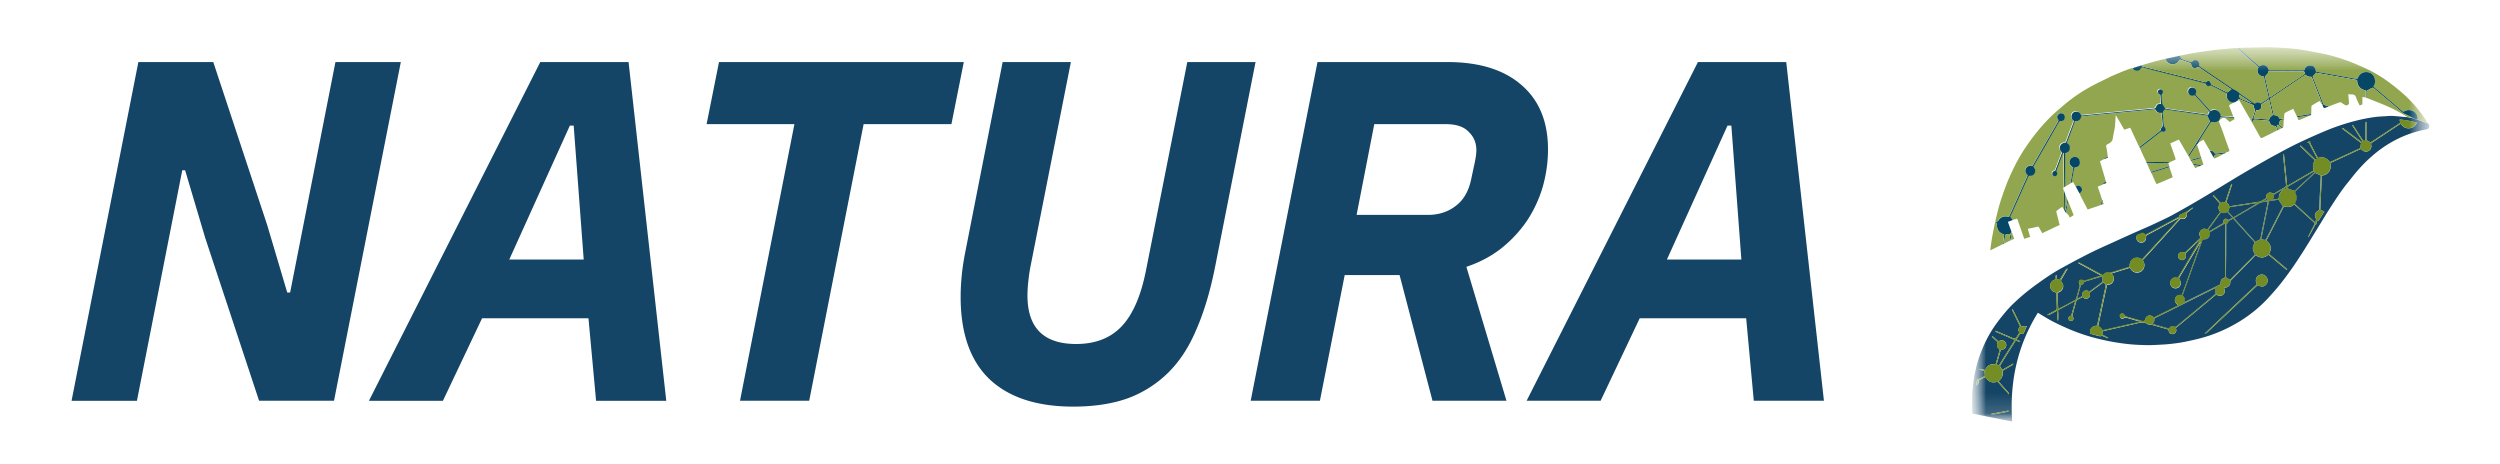 <svg xmlns="http://www.w3.org/2000/svg" width="124" height="23" fill="none"><g clip-path="url(#a)"><path fill="#144566" d="m10.176 11.791-.994-3.345H9.04L6.792 19.879H3.549l3.314-16.8h3.716l2.675 8.086.994 3.346h.142l2.248-11.433h3.243l-3.314 16.8h-3.716l-2.675-8.087Zm19.39 8.088-.378-4.092H23.91l-1.941 4.092h-3.67l8.498-16.8h4.38l1.87 16.8h-3.48ZM28.455 6.23h-.19l-3.005 6.643h3.692l-.497-6.643Zm14.38-.072-2.699 13.72h-3.432l2.699-13.72h-4.356l.616-3.08h12.142l-.615 3.08h-4.355Zm10.281-3.08-1.988 10.06a7.787 7.787 0 0 0-.118.77 6.647 6.647 0 0 0-.048.747c0 1.605.805 2.407 2.415 2.407.947 0 1.697-.29 2.248-.867.552-.578.955-1.492 1.208-2.744L58.89 3.078h3.385L60.264 13.26c-.237 1.187-.545 2.214-.923 3.08-.363.867-.829 1.582-1.397 2.143a5.628 5.628 0 0 1-2.012 1.275c-.774.273-1.673.41-2.698.41-1.815 0-3.203-.458-4.166-1.372-.947-.915-1.42-2.27-1.42-4.068 0-.32.016-.65.047-.987.031-.354.087-.739.166-1.155l1.87-9.508h3.384Zm12.35 16.8h-3.432l3.314-16.8h6.438c1.579 0 2.8.377 3.669 1.13.883.754 1.326 1.822 1.326 3.202 0 .625-.088 1.244-.26 1.853a6.231 6.231 0 0 1-.782 1.685 6.21 6.21 0 0 1-1.278 1.372c-.49.385-1.065.69-1.728.915l1.988 6.643h-3.669l-1.633-6.234h-2.722l-1.23 6.234Zm5.348-9.219c.537 0 .994-.144 1.373-.433.395-.289.655-.73.781-1.324l.19-.89c.047-.241.07-.426.07-.554 0-.369-.125-.674-.378-.915-.237-.257-.616-.385-1.136-.385h-3.55l-.877 4.501h3.527Zm16.174 9.219-.378-4.092h-5.28l-1.94 4.092h-3.67l8.498-16.8h4.379l1.87 16.8h-3.48ZM85.875 6.23h-.19l-3.006 6.643h3.693l-.497-6.643Z"/><mask id="b" width="24" height="19" x="97" y="2" maskUnits="userSpaceOnUse" style="mask-type:luminance"><path fill="#fff" d="M120.491 2.34H97.816v18.567h22.675V2.341Z"/></mask><g mask="url(#b)"><mask id="c" width="24" height="19" x="97" y="2" maskUnits="userSpaceOnUse" style="mask-type:luminance"><path fill="#fff" d="M120.491 2.34H97.816v18.567h22.675V2.341Z"/></mask><g mask="url(#c)"><path fill="#144566" d="M120.418 6.114c.076.044.083.119.068.192-.017.085-.091.106-.162.118-.431.077-.844.21-1.243.39a5.783 5.783 0 0 0-1.155.702 7.03 7.03 0 0 0-.904.848c-.203.225-.388.465-.577.7-.335.415-.622.863-.91 1.31-.229.36-.447.725-.672 1.09-.192.31-.38.62-.575.93-.173.271-.346.54-.528.805-.187.27-.379.534-.58.792-.166.212-.34.42-.522.618a6.726 6.726 0 0 1-1.643 1.375 7.275 7.275 0 0 1-1.67.736c-.324.096-.655.168-.988.236a7.691 7.691 0 0 1-.716.104c-.213.024-.429.034-.644.045-.177.009-.356.02-.534.013-.281-.007-.56-.016-.84-.045a10.932 10.932 0 0 1-1.507-.259 9.394 9.394 0 0 1-1.517-.502c-.275-.12-.546-.245-.812-.384-.24-.125-.469-.274-.709-.415-1.022 1.643-1.408 3.45-1.273 5.396-.663-.132-1.314-.263-1.984-.395 0-.31-.012-.622.003-.933a6.87 6.87 0 0 1 .232-1.502 6.3 6.3 0 0 1 .357-.979c.155-.343.338-.668.554-.973.128-.182.265-.36.407-.53a5.8 5.8 0 0 1 .472-.522c.237-.225.481-.445.737-.645.297-.235.608-.456.922-.671.25-.17.508-.33.772-.474.467-.257.939-.51 1.417-.748.408-.204.828-.385 1.244-.576.258-.119.515-.234.771-.35.294-.131.59-.259.885-.39.156-.069.312-.143.467-.216.21-.101.425-.198.63-.307.329-.178.654-.361.977-.548.377-.218.754-.442 1.127-.666.395-.238.786-.482 1.181-.718.284-.17.568-.337.855-.5.368-.211.738-.424 1.112-.624.367-.2.738-.397 1.114-.576.442-.209.891-.409 1.342-.597a10.845 10.845 0 0 1 1.643-.527 8.39 8.39 0 0 1 .716-.132c.185-.027.37-.035.557-.045.12-.01.241-.021.361-.014.219.012.438.038.655.056.022 0 .043 0 .075.005.101.02.191.039.282.054v.004c.017.01.031.012.047.018.031.012.056.023.084.03.03.008.058.014.092.021.172.06.337.12.504.18m-11.042 10.428c.04-.023.085-.04.117-.068.212-.197.423-.397.633-.596l1.471-1.38c.13-.123.262-.245.382-.357.071.024.128.054.189.061.132.017.25-.069.294-.201a.304.304 0 0 0-.109-.334.286.286 0 0 0-.351.013.29.29 0 0 0-.08.352c.027.051.017.077-.022.112-.231.212-.46.428-.688.642l-1.461 1.378c-.131.123-.261.25-.395.375v.009s.004-.006.017-.008m-8.854-.373c-.053.023-.106.047-.164.008-.012-.01-.034-.006-.049-.003-.046.009-.068-.015-.087-.056l-.352-.72-.037-.067a8.201 8.201 0 0 1-.027.01c.008.026.01.053.023.077.115.24.229.477.346.715.022.042.031.074-.009.117-.043.047-.061.116-.03.172.04.07.011.119-.025.17-.024.034-.044.069-.068.105-.052.081-.121.102-.209.065-.258-.112-.516-.221-.773-.333-.03-.012-.06-.015-.09-.022a.302.302 0 0 1-.01.034l.98.422c-.268.424-.53.843-.794 1.265-.052-.032-.116-.036-.09-.118.061-.206.12-.413.178-.621.01-.04.027-.05.064-.05a.225.225 0 0 0 .21-.162.248.248 0 0 0-.071-.248.23.23 0 0 0-.258-.026c-.042.027-.065.018-.099-.013-.082-.079-.168-.152-.253-.228-.007.005-.014.011-.023.015.012.02.019.043.034.058.084.08.171.156.256.233-.06.147-.042.254.06.328.04.028.04.05.028.09-.059.206-.118.415-.174.623-.012.04-.033.052-.071.052-.064 0-.132 0-.194.018-.136.041-.22.143-.278.276l-.155-.044c-.077-.024-.125-.02-.142.01l.275.083c.004.07.004.125.012.181.005.042-.003.068-.045.086-.075.034-.145.078-.22.113-.034.016-.073.02-.126.034l-.034.298c.114-.063.127-.149.114-.25.114-.057.223-.116.336-.171.134.224.315.316.563.244.02-.006.052.007.069.024.06.063.118.13.175.197l.351.39.02-.01c-.011-.027-.017-.055-.035-.076-.091-.109-.188-.211-.282-.318l-.215-.244c.154-.112.233-.258.212-.446-.006-.053.01-.074.047-.097a15.9 15.9 0 0 0 .43-.25c.023-.013.038-.04.055-.06l-.019-.018c-.152.09-.306.176-.457.268-.055.035-.093.044-.121-.028-.01-.027-.04-.046-.05-.071-.01-.026-.018-.062-.007-.081.245-.396.493-.789.74-1.184.027-.042.055-.047.098-.027.044.022.092.04.137.058a.375.375 0 0 1 .018-.025c-.037-.068-.136-.053-.183-.113.052-.083.103-.162.152-.245.022-.038.043-.051.087-.033.061.027.104.007.131-.06.042-.11.094-.214.145-.322h-.015m2.013-2.85c-.025.021-.058.038-.074.063-.089.143-.173.29-.262.435-.019.033-.028.075-.09.056-.061-.018-.102-.04-.1-.108v-.128h-.023c-.05.066 0 .152-.029.22-.039.016-.076.028-.11.047a.31.31 0 0 0-.157.295c.008.137.104.26.224.288.071.015.087.054.089.115.004.216.006.434.017.649.005.086-.028.126-.099.16-.123.06-.242.129-.364.195l.008.025c.028-.006.057-.004.081-.016.126-.065.252-.134.386-.206.006.149.011.289.018.427 0 .026.018.05.028.075.015-.072.015-.134.015-.198 0-.09.003-.178-.009-.267-.006-.048.004-.069.044-.091l.675-.363c.04-.02.08-.04.135-.07-.068.25-.132.48-.199.711-.004.017-.028.032-.046.038-.06.02-.094.058-.094.123 0 .06.035.102.09.122.059.02.105-.01.138-.056.035-.05.02-.1-.011-.15-.015-.026-.025-.063-.017-.09.06-.23.124-.46.189-.69.006-.02.021-.046.038-.055.091-.051.184-.098.274-.145.104.095.175.11.265.06.086-.046.114-.121.097-.245a.091.091 0 0 1 .027-.066l.593-.44c.014-.008.031-.02.045-.017.066.01.125.105.112.171-.137.635-.277 1.27-.411 1.905-.01.05-.03.061-.076.063a.305.305 0 0 0-.288.337c.003.023.028.053.047.059.125.039.252.072.378.103.039.011.091.027.118.01.04-.028.065-.013.098.002.084.038.168.071.252.106.003-.01.008-.017.011-.026-.079-.04-.155-.092-.238-.122-.096-.036-.04-.103-.045-.158-.004-.057.04-.052.073-.06.558-.126 1.117-.251 1.673-.382.177-.04.345-.063.504.053.024.016.06.015.092.02.052.007.107.008.157.022.228.063.454.13.685.194.061.016.093.036.105.105.019.112.129.169.24.136.097-.029.159-.143.122-.24-.017-.046 0-.066.031-.09l.598-.493c.44-.364.877-.725 1.315-1.09.04-.034.062-.035.107-.008a.224.224 0 0 0 .254-.006.224.224 0 0 0 .107-.228c-.006-.046-.025-.093-.04-.147h.078a.25.25 0 0 0 .237-.257c0-.032.013-.071.035-.094.332-.34.665-.675.996-1.014.077-.078.149-.159.225-.24.226.162.435.155.635-.023.293.247.584.492.875.734.015.012.039.014.058.021-.009-.02-.012-.043-.027-.057-.121-.105-.245-.206-.368-.31a81.787 81.787 0 0 1-.507-.427l.011-.025c.123-.213.088-.437-.1-.595-.037-.031-.034-.057-.015-.094.083-.158.166-.318.247-.477.191-.37.38-.742.57-1.112.022-.042.041-.053.09-.04a.412.412 0 0 0 .391-.07c.047-.039.073-.025.11.01.305.28.61.56.919.837.045.04.043.07.019.119-.097.19-.192.38-.287.572-.008.016-.014.036-.022.052a.061.061 0 0 0 .039-.028l.303-.554c.016-.029.015-.078.069-.063.005-.015.014-.03.011-.042-.015-.065.019-.119.086-.134a.068.068 0 0 0 .032-.026c.087-.138.173-.278.268-.433l-.198-.077c.026-.56.05-1.13.077-1.704a.466.466 0 0 0 .361-.202.473.473 0 0 0 .053-.413c.026-.014.047-.027.068-.036l1.414-.652c.04-.018.061-.013.092.021.084.098.219.12.33.059a.264.264 0 0 0 .13-.305c-.015-.053 0-.079.04-.107a246 246 0 0 0 1.362-.901c.046-.032.07-.029.105.02.14.184.394.228.585.103.072-.048.142-.11.166-.21a3.993 3.993 0 0 0-.847-.156c.006.038.005.062.014.085.026.061-.003.091-.051.123-.39.256-.778.514-1.168.772l-.239.155c-.071-.04-.131-.071-.205-.112V6.05c-.011 0-.021-.003-.03-.003-.006.038-.018.074-.018.11v.739c0 .04.006.076-.053.091-.056.014-.066-.02-.087-.05l-.45-.699c-.01-.016-.034-.025-.05-.037l-.015.02c.008.011.013.025.022.037l.452.704c.008.015.02.028.026.044.005.009.005.028 0 .033a.048.048 0 0 1-.038.004c-.017-.006-.028-.02-.042-.03-.273-.206-.546-.415-.821-.62-.026-.02-.06-.028-.093-.04l-.013.025.945.715c-.009.067-.024.123-.021.177.003.048-.006.074-.051.095-.348.158-.691.319-1.038.478-.146.068-.294.134-.442.202-.137-.2-.315-.284-.549-.214-.016.005-.05-.02-.06-.04a25.692 25.692 0 0 1-.354-.679c-.016-.031-.01-.072-.016-.114-.043.021-.104.048-.161.077.093-.024.122.039.155.104.05.1.103.201.155.299.067.13.133.26.203.39-.03.022-.05.04-.076.058l-.454-.44c-.083-.08-.164-.16-.248-.238-.015-.014-.039-.017-.058-.024l-.009.02.016.023c.222.215.446.434.671.644.04.038.045.057.019.102a.444.444 0 0 0-.043.389c.013.04.004.06-.033.08l-1.063.62c-.064.037-.129.073-.207.12l-.16-1.576c-.008 0-.016 0-.024-.003-.006.023-.018.044-.016.067 0 .058.009.117.015.176l.066.658c.022.217.045.435.062.652 0 .025-.019.066-.041.08-.175.106-.354.206-.527.31-.043.027-.075.033-.121 0-.067-.047-.144-.041-.21.005-.064.043-.086.109-.08.187 0 .023-.013.054-.033.066a3.527 3.527 0 0 1-.205.124c-.028.015-.056.031-.087.036-.477.075-.953.147-1.431.22-.044.008-.081.008-.104-.049a.202.202 0 0 0-.078-.093c-.04-.029-.044-.053-.031-.098.072-.215.143-.433.214-.65.023-.066.042-.134.064-.201a.16.16 0 0 0-.022-.012c-.018.03-.042.057-.052.088-.083.247-.166.494-.244.742-.018.054-.031.093-.101.078-.031-.006-.068.01-.097.024-.04.021-.067.01-.095-.022a17.27 17.27 0 0 0-.279-.32c-.014-.016-.039-.019-.057-.028l-.01.023c.105.122.209.244.317.365.025.027.032.046.008.082-.068.103-.06.209.008.31.026.039.025.06 0 .096-.187.251-.372.504-.553.758-.036.048-.061.068-.123.045-.096-.036-.184-.003-.252.068a.247.247 0 0 0-.062.259c.012.037.03.07.043.108l-.74.7c-.032.032-.056.041-.102.024-.093-.043-.189-.01-.245.08a.195.195 0 0 0 .028.237.19.19 0 0 0 .244.034.192.192 0 0 0 .078-.237c-.019-.044-.004-.066.024-.094l.534-.51c.056-.052.117-.102.179-.15 0 0 .003.003 0 .014-.361.609-.722 1.215-1.081 1.826-.03.05-.051.075-.117.059-.104-.026-.191.02-.253.105a.261.261 0 0 0-.025.266.26.26 0 0 0 .362.123.265.265 0 0 0 .08-.392c-.04-.053-.034-.084-.005-.133.239-.398.475-.798.714-1.198.106-.18.214-.356.326-.532 0 0 .003.003.003.016-.003.015-.005.03-.01.042l-.75 2.1-.169.466c-.174-.02-.278.03-.325.149-.028.07-.033.143.006.206.037.059.092.105.139.158l-1.212.6c-.028-.024-.046-.042-.068-.058a.222.222 0 0 0-.349.132c-.021.086-.081.122-.17.098a46.62 46.62 0 0 1-.794-.227c-.027-.008-.052-.038-.066-.062-.029-.054-.087-.093-.139-.081-.057.013-.103.05-.1.11 0 .04.028.096.06.121.042.034.098.027.147-.012a.12.12 0 0 1 .087-.02c.099.023.197.05.293.079l.428.123c-.028.01-.04.017-.055.02l-.855.193c-.3.067-.604.135-.904.206-.04.009-.067.004-.093-.041a.469.469 0 0 0-.132-.13c-.038-.026-.044-.043-.037-.088.117-.536.229-1.068.345-1.604.028-.13.059-.261.089-.394.152.014.257-.053.31-.19.053-.136.009-.255-.099-.354.015-.008.025-.016.036-.02l.838-.26c.042-.014.06.003.079.039a.359.359 0 0 0 .509.135.372.372 0 0 0 .117-.514c-.023-.038-.023-.056.007-.088.251-.273.502-.546.75-.82.352-.386.703-.774 1.053-1.16.033-.035.057-.055.111-.034.12.047.258-.074.227-.201-.015-.065.009-.095.053-.127.093-.07.183-.146.275-.218a.082.082 0 0 0-.064.015l-.275.191c-.016.01-.038.014-.054.023l-.283.135c-.003 0-.006.01-.006.014.012.073-.047.087-.093.111-.342.185-.685.368-1.025.55l-.577.309-.022-.033c-.055-.057-.113-.09-.191-.04-.042.03-.092.044-.139.06-.063.022-.085.066-.088.129-.006.147.094.258.234.263a.23.23 0 0 0 .244-.256c-.004-.073.024-.104.082-.134.423-.224.843-.452 1.263-.676.106-.058.214-.11.325-.162 0 0 .003.003 0 .012-.035.041-.069.082-.106.122-.215.237-.432.471-.647.707-.359.393-.716.786-1.074 1.181-.028.032-.048.041-.09.015a.366.366 0 0 0-.562.328c0 .051-.018.073-.064.088-.242.073-.485.149-.728.224a.666.666 0 0 1-.301.045c-.076-.01-.142.027-.193.086-.031.037-.062.04-.102.015-.034-.021-.068-.038-.102-.056-.327-.178-.652-.355-.979-.53-.024-.012-.053-.01-.08-.016l-.007.025c.375.205.753.408 1.133.614-.014.01-.019.018-.025.02-.268.083-.536.167-.805.247-.018.006-.045-.008-.062-.02-.061-.042-.123-.042-.172.006-.044.044-.044.108-.01.168.015.028.026.065.019.094-.055.21-.114.421-.176.63a.159.159 0 0 1-.07.084c-.13.075-.263.145-.396.215l-.426.226c-.012-.257-.021-.5-.034-.745-.003-.052.012-.075.063-.094.196-.07.287-.31.163-.467-.083-.104-.049-.165.008-.245.01-.013.019-.028.028-.043.078-.136.157-.271.239-.408v-.01s-.004.007-.016.008m-3.58 7.21c.2-.04.398-.076.596-.117.025-.004.049-.02.074-.028l-.01-.035-.854.163v.02c.06 0 .121 0 .195-.004m9.835-10.27h.005s0-.003-.005 0Zm5.653 1.55h.005s0-.004-.005 0Zm.015-.028h.007s0-.003-.007 0Z"/><path fill="#91A64E" d="M102.372 9.286c-.052.02-.043.057-.031.097a.915.915 0 0 1 .028.085v.064c.003.288.006.568.006.849h-.011a4.227 4.227 0 0 0-.082-.123c-.091.064-.181.126-.268.194-.015.01-.024.042-.019.06.051.213.108.428.164.645-.284.134-.571.27-.863.41-.05-.092-.103-.178-.149-.267-.025-.047-.044-.07-.11-.051-.147.04-.3.066-.457.1.039.13.076.264.116.4-.098.034-.196.064-.295.097l-.17-.492c-.052-.152-.109-.302-.158-.456-.015-.046-.037-.05-.074-.039a.959.959 0 0 1-.169.045 6.528 6.528 0 0 1-.112-.147c-.02.006-.015-.01-.009-.027.294-.658.592-1.315.886-1.972.021-.044.046-.051.09-.048a.223.223 0 0 0 .231-.134.232.232 0 0 0-.034-.27c-.031-.036-.029-.057-.007-.094l1.245-2.174c.021-.038.042-.05.086-.047.133.006.203-.063.203-.198 0-.088-.04-.146-.119-.175a.187.187 0 0 0-.21.054c-.057.07-.071.152-.019.221.042.055.034.094 0 .148-.41.71-.816 1.423-1.225 2.134-.022.04-.04.06-.094.047a.23.23 0 0 0-.262.126.243.243 0 0 0 .044.286c.042.04.039.07.018.115-.292.648-.585 1.295-.873 1.945-.022.046-.044.057-.095.046-.183-.04-.34.014-.446.167-.048.068-.086.101-.163.07.05-.207.1-.416.154-.622.118-.448.275-.881.442-1.313.052-.134.114-.266.173-.397.216-.474.46-.934.755-1.363.179-.262.365-.52.566-.764.204-.25.42-.492.648-.716.231-.228.484-.435.731-.646a7.768 7.768 0 0 1 1.186-.815c.333-.191.684-.35 1.036-.524a.077.077 0 0 0 .031-.016h.005a.18.18 0 0 0 .025-.017h.004c.027-.009.046-.02.068-.03h.005a.151.151 0 0 0 .038-.016h.004a.44.44 0 0 0 .054-.029h.006c.026-.009.046-.02.066-.03h.006c.027-.009.046-.02.067-.03h.006a.455.455 0 0 0 .066-.03h.005c.026-.01.046-.02.068-.03h.004a.069.069 0 0 0 .025-.017h.005a.145.145 0 0 0 .04-.015h.004c.027-.009.046-.02.068-.03h.005a6.878 6.878 0 0 1 .429-.156c.118.177.331.15.423.006.026-.041.052-.047.096-.036 1.019.257 2.04.511 3.058.77a.132.132 0 0 1 .068.058c.035.07.094.113.158.077.076-.042.127-.006.187.024l.649.328c.019.01.037.021.053.032-.04.183.016.323.151.397.079.042.16.042.244.024-.075.044-.149.093-.226.132-.05.027-.067.051-.04.112.068.158.129.32.188.487-.218-.01-.429-.027-.642-.042l-.022-.089c-.055-.183-.258-.283-.424-.197-.059.03-.087.018-.125-.027-.206-.232-.415-.462-.623-.692-.044-.048-.077-.087-.042-.164.04-.086-.011-.186-.093-.232a.19.19 0 0 0-.238.041.203.203 0 0 0-.027.24c.049.08.142.121.228.086.046-.018.073-.009.107.029.139.156.282.311.423.466l.284.32c-.019.035-.04.061-.047.091-.015.06-.048.056-.098.048-.289-.043-.578-.084-.867-.125-.388-.054-.774-.11-1.163-.167-.02-.003-.04-.031-.054-.05-.035-.049-.066-.102-.097-.153-.013-.022-.029-.043-.032-.067a5.35 5.35 0 0 1-.028-.309c-.003-.063-.022-.126.04-.183.047-.045.017-.155-.04-.185a.124.124 0 0 0-.169.05c-.034.067-.007.14.058.175.02.012.049.032.05.05.015.143.025.287.037.44-.112-.019-.207.013-.235.104-.034.112-.099.125-.19.125-.026 0-.051.005-.079.008l-.838.078-1.016.1c-.223.022-.447.04-.672.063-.288.028-.577.055-.865.085-.048.005-.076-.004-.099-.055-.051-.113-.151-.137-.264-.124-.091.012-.149.073-.176.157-.029.096-.014.19.065.254.045.038.042.066.026.113a81.53 81.53 0 0 0-.361.957c-.017.043-.039.055-.083.058a.254.254 0 0 0-.206.378c.021.037.053.068.084.105-.11.29-.22.585-.332.877-.008.018-.033.035-.051.04-.062.014-.099.052-.106.115a.115.115 0 0 0 .077.128.11.11 0 0 0 .137-.033c.04-.048.037-.1.011-.158a.143.143 0 0 1-.011-.1c.091-.25.185-.496.28-.744l.046-.111h.02c.005.024.014.046.014.07l.015 1.417c0 .074.003.148.005.222l.012.009-.001.012Z"/><path fill="#91A64E" d="M106.11 7.29a4.3 4.3 0 0 1-.092-.187c-.111-.238-.221-.477-.333-.715-.007-.018-.018-.034-.027-.052-.084.028-.167.051-.245.083-.042.016-.058.003-.079-.034a12.585 12.585 0 0 0-.396-.673c-.013.201-.018.403-.042.603-.022.179-.078.353-.099.534-.017.158-.112.231-.235.289-.018.007-.032.02-.049.03-.044.022-.053.052-.043.107.033.165.055.334.076.508-.089.02-.166.047-.212.125-.056.028-.114.056-.177.089.102.337.204.68.3 1.027-.077.018-.143.038-.152.125h-.003s-.009.007-.011.012l-.245.098c.075.216.151.433.222.659-.036.093-.067.179-.098.263-.191.065-.38.128-.571.194l-.05.017a49.692 49.692 0 0 1-.404-.783c.111-.072.148-.19.092-.289-.057-.1-.172-.126-.284-.064l-.125-.229c-.028.017-.05.032-.078.04.04-.252.084-.497.129-.74.171-.022.27-.105.276-.22.008-.18-.056-.279-.199-.31a.263.263 0 0 0-.289.147c-.064.143-.015.259.163.38l-.033.18-.106.601c-.089.053-.179.107-.273.155-.004-.555-.004-1.105-.004-1.659.105-.018.203-.066.228-.193.025-.129-.008-.245-.139-.303v-.022c.127-.341.259-.684.384-1.025.017-.041.04-.041.073-.041a.231.231 0 0 0 .231-.157c.009-.025.015-.05.023-.08.292-.03.582-.06.872-.088l1.377-.132c.462-.044.923-.09 1.385-.131.02 0 .056.012.062.028.047.115.132.158.25.145.047-.006.059.018.058.058 0 .049 0 .1.003.148.013.143.031.287.04.432 0 .022-.023.045-.036.067-.022.036-.059.071-.062.109a.134.134 0 0 1-.056.102l-.358.278c-.215.167-.432.333-.647.498h.005l.003-.004Zm14.31-1.18a8.612 8.612 0 0 1-.503-.18c.025-.372-.358-.572-.648-.42-.058.032-.09.027-.138-.015-.312-.269-.625-.534-.939-.8l-.475-.405c.098-.128.093-.273.059-.412a.416.416 0 0 0-.387-.304.433.433 0 0 0-.437.28c-.022.057-.047.063-.102.053-.643-.118-1.288-.232-1.933-.346-.049-.01-.061-.027-.066-.074-.013-.128-.119-.236-.227-.24-.179-.008-.284.06-.321.207l-.009.033h-1.767c-.05-.238-.259-.334-.47-.196-.006-.003-.013-.004-.019-.01-.336-.301-.67-.603-1.005-.906.429-.01.858-.022 1.287-.031.102-.003.203-.005.305 0 .278.013.556.024.834.045.224.018.447.039.669.074.343.054.684.12 1.022.186.46.09.909.226 1.347.388.251.093.498.202.744.312.398.177.775.392 1.131.645.23.162.452.34.671.52a6.684 6.684 0 0 1 1.377 1.592v.005Zm-12.279-3.348c.115-.026.229-.051.344-.074.159-.03.318-.057.477-.084a35.892 35.892 0 0 1 .967-.135c.11-.014.219-.021.329-.032.205-.02.414-.04.62-.057.025 0 .047 0 .081.004l.599.54.46.414c-.121.23.015.453.26.451a.196.196 0 0 1 .012.034c.079.337.157.674.231 1.012.005.02-.015.056-.034.07a6.504 6.504 0 0 1-.327.217c-.018.012-.055.01-.074-.003-.071-.04-.143-.052-.211-.003-.043.033-.07.021-.108-.004-.207-.143-.419-.285-.626-.429-.052-.038-.095-.089-.147-.128-.048-.037-.105-.068-.158-.1-.025-.014-.056-.016-.08-.032-.55-.37-1.099-.743-1.649-1.118-.02-.013-.036-.051-.033-.077.011-.097-.025-.183-.105-.222a.189.189 0 0 0-.237.048c-.032.039-.059.037-.1.022-.114-.04-.229-.076-.345-.115-.096-.034-.146-.098-.152-.198h.004l.002-.001Z"/><path fill="#91A64E" d="m106.457 8.037-.204-.434a4.329 4.329 0 0 1-.114-.263c.343-.274.683-.538 1.022-.802a.093.093 0 0 1 .074-.013c.069.02.133.003.164-.051.031-.055.015-.118-.035-.167a.13.13 0 0 1-.042-.077c-.016-.14-.034-.283-.04-.424-.004-.113-.057-.232.042-.336.028-.028.043-.042.08-.039.14.021.282.04.423.06.54.078 1.08.157 1.62.233.04.006.047.021.057.058.018.061.04.124.079.177.028.04.032.059.006.1-.216.336-.431.673-.645 1.01-.137.214-.277.428-.415.641-.078-.134-.156-.27-.235-.403l-.22-.385c-.144.063-.284.125-.431.192l.142.4c.042.12.083.235.122.356.004.016-.009.05-.024.058-.065.035-.133.06-.21.092a.077.077 0 0 0-.031.017h-.005s-.012.009-.015.013l-.007-.004a3.731 3.731 0 0 0-.285-.012c-.292 0-.586.003-.878.004h.003l.002-.001Z"/><path fill="#054765" d="M108.134 2.76c.01.097.062.164.158.197.116.039.23.075.345.116.04.015.068.015.101-.023a.186.186 0 0 1 .236-.048c.079.04.116.125.105.222a.098.098 0 0 0 .033.077c.547.373 1.098.746 1.649 1.118.024.016.055.018.08.033.054.032.11.062.159.1.05.038.094.091.146.127.207.145.419.284.626.429.038.025.063.038.108.004.066-.05.139-.039.211.003.02.012.055.014.074.003a6.62 6.62 0 0 0 .327-.218c.019-.013.039-.048.034-.069-.075-.338-.154-.675-.231-1.012-.002-.012-.008-.023-.011-.033-.247.004-.381-.219-.261-.452-.152-.137-.306-.277-.46-.413l-.593-.539a.196.196 0 0 1 .061-.004c.34.302.676.604 1.01.905.006.005.013.006.019.01.21-.138.42-.041.471.196h1.766l.009-.033c.038-.147.142-.216.321-.207.109.004.215.11.228.24.004.047.018.065.065.074.645.113 1.288.227 1.933.346.054.01.08.004.103-.053a.43.43 0 0 1 .436-.28.42.42 0 0 1 .388.304c.035.139.038.285-.06.413l.475.404c.314.266.629.533.94.8.047.041.08.044.137.016.29-.152.673.046.642.42a.285.285 0 0 1-.086-.014.474.474 0 0 1-.087-.035c-.021-.012-.034-.015-.046-.018v-.004c-.057-.034-.117-.056-.171-.088-.138-.076-.29-.115-.414-.227-.271-.248-.557-.48-.838-.717l-.529-.449c-.021-.016-.058-.033-.077-.024-.091.042-.178.094-.283.15v.351c-.01-.004-.021-.007-.037-.02-.004-.123-.004-.239-.004-.354-.017-.006-.024-.01-.034-.012a.454.454 0 0 1-.389-.46c0-.017-.029-.044-.046-.049-.085-.02-.172-.033-.256-.047l-1.69-.3c-.047-.01-.08-.012-.102.042a.226.226 0 0 1-.072.09c-.042.03-.042.056-.025.098.173.44.344.88.519 1.32.009.023.04.041.065.049.065.024.132.04.198.061-.058.024-.118.044-.174.07-.046.02-.079.018-.101-.037-.012-.028-.028-.054-.038-.09a.097.097 0 0 0 .005-.016c-.177-.455-.353-.909-.531-1.363-.006-.015-.031-.033-.044-.032a.312.312 0 0 1-.271-.104l-1.762 1.19.19.819c.134-.003.228.046.282.167.006.015.039.025.056.024.06-.005.12-.014.179-.023a.142.142 0 0 1-.02.045c-.055.012-.104.015-.15.027a.074.074 0 0 0-.046.041c-.019.048-.032.1-.048.158.062.059.127.123.195.186a.155.155 0 0 1-.052.022l-.183-.178-.064.044.068.225a.071.071 0 0 1-.038.01c-.025-.06-.04-.118-.065-.17-.009-.022-.04-.041-.061-.043-.154-.007-.229-.067-.277-.22-.006-.02-.032-.043-.05-.045a20.606 20.606 0 0 0-.607-.045c-.13-.007-.13-.006-.183.12-.003.005-.009.01-.015.016a.2.2 0 0 1-.025-.045c.009-.04.019-.067.03-.098-.04-.01-.071-.015-.104-.023-.004-.006-.01-.013-.009-.024.156-.007.119.01.164-.122.027-.073.048-.149.073-.222.019-.056.037-.107-.015-.16-.022-.022-.028-.067-.028-.104 0-.042-.018-.06-.052-.075-.112-.045-.222-.093-.334-.14-.121-.05-.243-.104-.368-.156-.012.03-.023.051-.032.072h-.004c-.012.005-.018.012-.025.018l-.111.07a.324.324 0 0 1-.249-.023c-.134-.074-.192-.214-.151-.397-.017-.011-.035-.023-.053-.032-.216-.11-.433-.22-.649-.328-.058-.03-.111-.066-.187-.024-.063.036-.122-.008-.158-.077-.013-.025-.041-.052-.068-.058-1.018-.258-2.039-.513-3.058-.77-.043-.013-.069-.007-.096.035a.242.242 0 0 1-.419-.006 6.48 6.48 0 0 1 .453-.147c0 .054.036.059.068.068.527.13 1.055.264 1.582.395l1.455.367c.045.012.08.02.122-.022.071-.068.18-.026.198.078.009.05.032.07.071.089l.522.26.225.113.208-.155-.519-.35c-.361-.244-.72-.49-1.083-.732-.02-.013-.056-.024-.074-.015-.171.092-.285.04-.328-.156-.005-.018-.019-.04-.034-.047l-.527-.177-.037.063a.37.37 0 0 1-.603.034c-.033-.04-.054-.085-.082-.129.243-.053.486-.108.734-.16m3.548 2.353h.017s-.013-.004-.023-.016l-.599-.406c-.014.11.02.18.105.215l.125.054a7.7 7.7 0 0 1 .37.153m.669-1.325.237 1.044c.029-.018.047-.027.065-.039l1.633-1.1c.044-.03.04-.057.032-.103-.011-.053-.042-.05-.079-.052l-1.648-.013c-.02 0-.039 0-.061.003-.013.119-.092.185-.181.257m.122 2.136c.059.015.103.017.121-.063.01-.04.05-.08.089-.102.05-.03.057-.06.044-.115-.04-.162-.075-.324-.114-.487-.018-.075-.037-.15-.056-.235-.129.088-.25.167-.368.25-.012.008-.014.038-.011.056.015.108-.034.204-.125.228-.04.012-.085.01-.134.012l-.13.405c.23.017.451.033.687.048l-.003.003Z"/><path fill="#91A64E" d="M113.293 5.872a.97.97 0 0 1-.181.029c-.019 0-.05-.01-.056-.025-.055-.12-.148-.17-.283-.167a123.23 123.23 0 0 0-.189-.818c.587-.396 1.175-.791 1.762-1.19a.313.313 0 0 0 .271.104c.014 0 .04.017.044.032.179.452.355.908.531 1.362 0 0 0 .005-.004.011a1.047 1.047 0 0 1-.102-.153c-.021-.041-.04-.049-.079-.026-.109.065-.219.125-.325.194a.099.099 0 0 0-.037.074c-.005.113 0 .225-.009.346a.365.365 0 0 1-.079.016c-.211.035-.424.067-.636.101-.048-.104-.099-.206-.149-.31a.78.78 0 0 0-.027-.055c-.14.067-.282.126-.412.206-.033.02-.032.099-.04.152-.006.036 0 .073-.003.117v.003l.003-.003Zm2.216-.598c-.071-.02-.139-.037-.203-.06-.025-.01-.056-.027-.065-.048-.174-.44-.346-.88-.519-1.321-.016-.04-.019-.07.025-.098a.202.202 0 0 0 .073-.09c.022-.056.053-.051.102-.042.563.102 1.125.203 1.689.3.086.016.172.03.256.047.019.005.046.033.046.048-.008.223.16.43.389.46.009 0 .018.007.034.013v.353c-.05-.004-.104-.016-.16-.028v.367l-.134.062c-.06-.133-.131-.258-.174-.392-.037-.112-.097-.16-.205-.16-.059 0-.119-.008-.188-.011l.027.32c.004.048.008.098.006.146-.003.051-.131.11-.175.081-.056-.037-.117-.067-.166-.11-.08-.072-.152-.022-.225.004-.142.05-.284.106-.432.162v-.004l-.001.001Z"/><path fill="#90A54E" d="M107.388 2.923c.033.041.055.088.086.127a.37.37 0 0 0 .604-.035l.037-.063c.176.059.353.117.526.178.015.006.031.03.034.046.043.196.157.248.329.157.017-.01.053 0 .074.015.362.242.72.487 1.083.73l.519.351c-.068.05-.133.1-.209.155-.066-.033-.146-.072-.225-.113-.174-.087-.347-.174-.522-.26-.038-.02-.062-.039-.071-.089-.018-.103-.126-.145-.198-.078-.043.04-.078.033-.121.023-.486-.124-.971-.244-1.456-.367-.527-.133-1.055-.265-1.582-.396-.035-.009-.068-.013-.063-.068.189-.06.379-.115.581-.17.024-.004.036-.01.046-.015h.005a.21.21 0 0 0 .053-.015h.004a.198.198 0 0 0 .053-.015h.005a.21.21 0 0 0 .053-.015h.005a.21.21 0 0 0 .053-.015h.004a.218.218 0 0 0 .054-.015h.004a.21.21 0 0 0 .053-.015h.005a.596.596 0 0 0 .068-.012l.109-.03v.004Z"/><path fill="#064865" d="m108.537 7.719.414-.646c.215-.335.429-.674.645-1.01.027-.04.022-.06-.006-.1a.583.583 0 0 1-.078-.177c-.01-.038-.019-.053-.058-.058-.54-.076-1.08-.155-1.62-.233l-.423-.06c-.037-.006-.053.01-.08.04-.1.103-.045.222-.041.335.004.141.022.284.04.424a.152.152 0 0 0 .041.077c.049.048.065.112.036.167-.031.055-.095.072-.164.05a.097.097 0 0 0-.074.014c-.342.264-.681.53-1.024.796a.115.115 0 0 1-.028-.045c.216-.17.433-.336.648-.503.12-.091.236-.186.358-.278a.126.126 0 0 0 .056-.102c.003-.038.04-.07.062-.108.013-.023.037-.046.036-.068-.011-.143-.028-.289-.04-.432-.005-.048-.003-.1-.003-.147 0-.04-.011-.065-.058-.059-.117.014-.201-.033-.25-.144-.007-.017-.041-.03-.062-.029-.462.042-.923.087-1.385.13-.458.045-.919.09-1.377.133-.29.029-.582.057-.871.088-.009.03-.015.055-.024.08a.233.233 0 0 1-.231.157c-.032 0-.058-.003-.072.04-.126.344-.256.685-.385 1.027v.02c.13.058.164.174.139.305-.024.125-.121.174-.228.192v1.663a.126.126 0 0 1-.038.031 2.66 2.66 0 0 1-.009-.22c-.006-.472-.011-.944-.015-1.417 0-.024-.009-.046-.013-.07h-.021c-.016.037-.033.072-.046.111-.095.248-.189.495-.279.745-.011.028-.003.069.01.099.027.057.031.111-.01.158a.114.114 0 0 1-.138.033.12.12 0 0 1-.077-.128c.007-.061.043-.1.107-.116a.08.08 0 0 0 .05-.039c.114-.292.222-.586.333-.877-.031-.037-.064-.067-.085-.105a.255.255 0 0 1 .206-.378c.044-.003.067-.015.083-.058l.361-.957c.018-.045.021-.077-.025-.113-.08-.065-.096-.16-.065-.254.026-.084.084-.145.176-.157.112-.015.211.01.263.124.024.05.05.06.099.055.289-.03.577-.057.866-.085.223-.023.446-.041.671-.064l1.017-.099.837-.078c.026-.003.052-.008.08-.008.09 0 .155-.013.189-.124.028-.092.121-.124.235-.106-.012-.15-.022-.293-.037-.439 0-.018-.031-.04-.05-.05-.065-.037-.09-.108-.058-.174a.124.124 0 0 1 .169-.051c.058.03.089.138.04.185-.061.057-.042.12-.04.183.006.104.016.206.028.309.003.024.019.046.033.067.031.052.06.104.096.152.015.021.035.048.055.051.386.058.773.113 1.162.167.289.041.579.082.867.125.049.008.083.012.098-.048.007-.03.029-.056.047-.09a48.958 48.958 0 0 1-.284-.32c-.14-.155-.284-.31-.423-.467-.032-.037-.059-.045-.106-.028-.086.033-.179-.006-.228-.088a.2.2 0 0 1 .026-.239.19.19 0 0 1 .239-.04c.082.045.131.145.093.231-.036.077-.003.116.041.164.209.229.417.459.623.692.04.044.067.056.126.027.167-.084.368.014.423.197.009.029.013.056.022.089.212.017.425.033.642.047a.063.063 0 0 1 .025.04 11.78 11.78 0 0 1-.47-.024h-.042c-.062-.004-.114-.01-.158-.013l-.061.15-.031.024c-.114.11-.236.114-.368.063-.009.012-.016.021-.022.032-.159.247-.317.493-.474.742-.056.09-.109.183-.164.275h-.003l-.013.012c-.01.012-.022.024-.034.042-.135.212-.268.418-.401.623-.009-.015-.016-.032-.025-.05h-.015l-.003-.01Z"/><path fill="#91A64E" d="M109.017 7.09a4 4 0 0 1 .158-.276l.473-.742c.006-.01.015-.02.023-.031.133.05.257.043.368-.06.071.178.14.36.206.543.109.302.214.609.325.91.016.042.012.063-.028.08-.039.016-.074.031-.123.045-.044.003-.078.003-.112.007-.135.017-.273.038-.407.05-.025.003-.062-.014-.074-.035a.207.207 0 0 0-.218-.111 54.531 54.531 0 0 0-.269-.458l-.053-.084c-.09.053-.179.104-.272.155v.003l.003.003Z"/><path fill="#054765" d="M98.97 10.99c.08.026.118-.007.165-.073.108-.155.266-.206.447-.167.049.01.074 0 .094-.047.289-.648.582-1.297.873-1.945.021-.045.025-.075-.017-.114a.24.24 0 0 1-.045-.286.23.23 0 0 1 .262-.126c.053.013.072-.01.095-.047.406-.712.815-1.425 1.225-2.135.032-.054.04-.093 0-.147-.054-.07-.04-.152.019-.221a.188.188 0 0 1 .21-.054c.077.028.117.087.118.174 0 .134-.066.205-.202.199-.042 0-.064.01-.086.046-.414.725-.829 1.449-1.246 2.174-.022.04-.024.059.008.095a.24.24 0 0 1 .034.27.225.225 0 0 1-.231.133c-.043-.003-.07.004-.09.048l-.887 1.972c-.007.015-.011.033.01.027l.106.146a4.878 4.878 0 0 1-.24.09c.06.167.121.333.18.509-.047.044-.06.086-.045.146.019.083.023.168.035.253-.007.004-.015.009-.032.012-.027-.109-.045-.212-.063-.315-.059.01-.115.014-.168.027-.02.005-.04.032-.043.05-.02.132-.034.268-.049.402-.015.009-.028.018-.046.022.014-.16.031-.314.048-.474l-.061-.022a.435.435 0 0 1-.294-.462c.013-.092-.026-.104-.09-.116.005-.01.008-.022.013-.038v-.003l-.006-.002Z"/><path fill="#91A64E" d="M111.701 6.077c.004-.01.01-.015.013-.02.052-.124.053-.126.183-.12.203.012.404.029.607.046.019 0 .044.025.05.043.046.152.122.212.277.221.022 0 .05.023.061.042.025.053.04.112.06.172a14.89 14.89 0 0 1-.47.242c-.086.042-.173.083-.258.126-.056.03-.094.02-.125-.039l-.293-.522a5.938 5.938 0 0 1-.107-.194l.003-.003-.001.006Z"/><path fill="#90A54E" d="M117.387 4.857c-.006-.125-.006-.252-.006-.352.105-.058.192-.109.282-.15.02-.01.058.007.077.023.178.148.355.298.53.448.281.238.567.47.837.718.123.114.277.152.415.227.054.032.113.054.171.087a3.307 3.307 0 0 1-.274-.05c-.219-.127-.433-.258-.653-.37-.2-.103-.406-.189-.611-.276-.252-.105-.508-.203-.768-.304"/><path fill="#91A64E" d="m107.604 8.298.164.493-.501.215c-.083.037-.169.067-.249.107-.043.021-.063.012-.083-.031a14.886 14.886 0 0 1-.226-.512c.302-.096.599-.185.895-.275v.003Zm-8.646 2.736c.064.006.102.018.09.11a.44.44 0 0 0 .295.462l.06.022-.052.476c-.18.093-.36.18-.54.268l-.094.045c.053-.473.139-.925.24-1.381v-.002Z"/><path fill="#90A54E" d="M111.004 4.976c.004-.023.013-.043.025-.073l.368.157c.113.046.222.095.335.14.035.015.052.033.052.075 0 .036.005.08.028.104.05.052.034.104.014.16-.026.073-.045.148-.072.222-.046.13-.009.114-.164.117a45.27 45.27 0 0 1-.502-.87c-.019-.034-.04-.052-.083-.031l-.001-.001Zm-3.459 3.104c.017.056.037.111.047.172-.019.007-.034.009-.047.012l-.87.263a9.605 9.605 0 0 1-.187-.429c.357-.01.706-.015 1.057-.018Z"/><path fill="#044665" d="M102.701 9.095c.031-.199.067-.4.102-.6l.033-.18c-.178-.122-.226-.236-.163-.379a.263.263 0 0 1 .289-.147c.142.033.205.13.199.31-.004.117-.105.2-.276.22-.043.243-.089.488-.133.74a.34.34 0 0 1-.049.036"/><path fill="#90A54E" d="M108.562 7.773c.131-.21.265-.417.401-.625.073.21.141.425.203.644a26.03 26.03 0 0 1-.513.143l-.091-.162Z"/><path fill="#90A64E" d="m102.58 9.984.274.688-.203.122c-.016-.113-.093-.17-.174-.234.035-.2.068-.386.103-.574v-.002Z"/><path fill="#8FA54E" d="m109.184 7.838.108.328c-.028.01-.055.022-.093.034-.155-.028-.3-.058-.445-.088a.88.88 0 0 1-.068-.13c.168-.05.334-.097.498-.143m-9.772 4.241c.01-.134.025-.27.042-.402.004-.02.027-.043.043-.05.054-.013.11-.017.17-.026.017.102.035.206.057.316-.1.055-.204.11-.314.16l.002.002Z"/><path fill="#094A64" d="M102.575 9.98c-.034.194-.068.38-.105.575a1.004 1.004 0 0 1-.084-.139c0-.018-.003-.025-.003-.033-.003-.281-.007-.56-.006-.848.011-.008.015-.008.021-.008.006.01.012.023.018.042a.088.088 0 0 0 .012.034v.851c.019-.036.026-.07.034-.108l.087-.437c.009.022.018.041.028.068l-.002.003Z"/><path fill="#064865" d="M102.961 9.252c.109-.066.223-.04.281.06.055.1.019.216-.095.285a9.29 9.29 0 0 1-.186-.345Z"/><path fill="#8FA54E" d="M113.232 6.337a4.387 4.387 0 0 1-.201-.185c.018-.056.031-.109.049-.158a.076.076 0 0 1 .046-.04c.046-.013.095-.016.148-.023a6.54 6.54 0 0 1-.024.392c0 .005-.01.008-.022.014h.004Z"/><path fill="#0C4C64" d="M109.609 7.48c.096-.017.167.02.217.105.012.02.049.036.074.034.136-.013.273-.033.407-.05.034-.004.067-.004.107-.005a.406.406 0 0 1-.095.057c-.166.021-.32.04-.456.059l-.069.133c-.062-.11-.123-.216-.187-.332l.002-.002Z"/><path fill="#8FA54E" d="M110.338 5.823c.152.005.308.015.469.024.013.02.019.04.026.063l-.236.142-.259-.229Zm4.268-.106-.409.174c-.058.026-.12.047-.187.074-.019-.044-.04-.09-.053-.141.075-.02.146-.033.216-.043.144-.022.287-.042.433-.063v-.001Z"/><path fill="#064865" d="m107.55 8.08-1.061.014c-.007 0-.006 0-.006-.003a.02.02 0 0 0-.012-.012.21.21 0 0 1-.016-.036c.292-.006.586-.009.877-.009.094 0 .188.003.284.01a.242.242 0 0 1-.068.037"/><path fill="#8FA54E" d="m102.545 9.904-.087.443c-.008.036-.013.07-.034.108V9.62c.04.089.078.184.12.286l.001-.002Z"/><path fill="#0C4C64" d="M106.679 8.53c.289-.092.579-.179.869-.268.013-.004.028-.004.047-.007.006.012.007.022.009.037a44.01 44.01 0 0 1-.897.276.117.117 0 0 1-.029-.04l.001.002Z"/><path fill="#8DA44F" d="M109.799 7.817c.019-.044.04-.085.068-.139.136-.018.29-.039.45-.057-.148.078-.302.155-.456.235-.043.022-.044-.015-.062-.04Z"/><path fill="#0C4C64" d="M114.608 5.716c-.149.023-.293.04-.438.063-.071.01-.14.026-.217.04a.132.132 0 0 1-.031-.049c.211-.039.426-.07.637-.105.024-.005.048-.006.079-.01a.134.134 0 0 1-.03.06v.001Z"/><path fill="#8DA44F" d="M99.77 11.904c-.016-.084-.022-.17-.04-.252-.015-.06 0-.103.049-.14.043.105.084.215.126.328-.046.024-.09.043-.135.066v-.002Zm13.226-5.454c-.028-.073-.049-.147-.072-.225l.063-.043.179.177c-.051.033-.109.062-.168.092h-.002Z"/><path fill="#0C4C64" d="M109.185 7.835c-.165.05-.331.097-.501.142a.131.131 0 0 1-.03-.038c.167-.05.336-.096.511-.141.01.01.016.022.02.037Z"/><path fill="#8DA44F" d="M109.103 8.24c-.073.033-.145.063-.221.098a1.674 1.674 0 0 1-.093-.167c.11.021.21.045.314.07Z"/><path fill="#0C4C64" d="M109.108 8.24c-.108-.026-.21-.049-.318-.076a.244.244 0 0 1-.034-.05c.143.026.287.054.438.086a.705.705 0 0 1-.086.04Z"/><path fill="#8AA14F" d="M110.072 5.955c.014-.046.033-.092.055-.15l.154.016a3.945 3.945 0 0 1-.209.134Z"/><path fill="#0C4C64" d="M104.182 10.176c.026-.086.057-.17.093-.259a.245.245 0 0 1 .021.066c-.023.065-.042.12-.063.175a.359.359 0 0 1-.048.016l-.003.002Z"/><path fill="#1D5761" d="M104.309 9.144c.004-.089.069-.107.146-.12.036.037.021.058-.018.072-.04.015-.081.031-.127.045l-.001.003Zm.033-1.242c.041-.078.118-.105.207-.119.004.014.006.036 0 .04-.067.028-.135.052-.207.08Z"/><path fill="#8DA44F" d="M104.232 10.158c.015-.054.037-.11.058-.17.02.04.04.086.059.131-.04.014-.076.027-.119.04"/><path fill="#8AA14F" d="M111.6 5.913c.032 0 .062.009.103.016l-.031.093a.793.793 0 0 1-.071-.11h-.001Z"/><path fill="#3A6B5D" d="M105.113 3.632a.393.393 0 0 1-.062.031.393.393 0 0 1 .062-.031Zm-.076.025a.442.442 0 0 1-.062.032.393.393 0 0 1 .062-.032Zm-.073.033a.393.393 0 0 1-.062.031.442.442 0 0 1 .062-.032Zm.364-.147a.442.442 0 0 1-.062.032.393.393 0 0 1 .062-.032Zm-.141.057a.393.393 0 0 1-.062.032.393.393 0 0 1 .062-.031Z"/><path fill="#1D5761" d="M102.402 9.522s-.012.004-.021.004a.268.268 0 0 1-.006-.052.15.15 0 0 1 .025.046l.002.002Z"/><path fill="#3A6B5D" d="M104.896 3.718a.177.177 0 0 1-.048.03.222.222 0 0 1 .048-.03Zm-.107.045a.442.442 0 0 1-.062.031.393.393 0 0 1 .062-.031Zm2.49-.809a.262.262 0 0 1-.062.014.262.262 0 0 1 .062-.014Zm-.073.015c-.011.006-.027.01-.048.016.011-.006.027-.01.048-.016Zm-.235.057a.36.36 0 0 1-.047.017c.01-.006.026-.01.047-.017Zm-.055.017a.362.362 0 0 1-.047.017c.01-.006.027-.011.047-.017Zm.114-.033a.457.457 0 0 1-.048.017c.011-.006.027-.01.048-.016Zm.056-.012c-.01.006-.026.01-.047.017.01-.006.027-.01.047-.017Zm.057-.016c-.01.006-.027.01-.047.017.01-.006.026-.01.047-.017Zm-.283.074s-.019.01-.036.015a.162.162 0 0 1 .036-.015Zm-1.486.475s-.018.01-.034.014a.086.086 0 0 1 .034-.014Zm-.535.213a.066.066 0 0 1-.036.021.066.066 0 0 1 .036-.02Zm.423-.172s-.017.012-.035.017a.103.103 0 0 1 .035-.017Zm-.563.24s-.01.01-.023.016c.003-.005.01-.01.023-.016Zm.519-.224s-.009.012-.023.018c0-.006.01-.011.023-.018Zm-.494.207s-.01.012-.023.017a.045.045 0 0 1 .023-.017Z"/><path fill="#5A8157" d="M107.652 8.036s.01-.01.024-.016a.063.063 0 0 1-.024.016Z"/><path fill="#3A6B5D" d="M102.426 9.597s-.009-.01-.012-.024c.005.003.009.01.012.024Z"/><path fill="#5A8157" d="M102.378 10.383s.005.013.006.027c-.004 0-.009-.01-.015-.021 0-.005.006-.006.009-.006Z"/><path fill="#90A54E" d="M110.98 4.994s.01-.014.022-.02c0 .006-.01.013-.022.02Z"/><path fill="#91A64E" d="M109 7.103s0-.01.01-.015c0 .005 0 .01-.01.015Z"/><path fill="#5A8157" d="M106.475 8.081s.01 0 .015.008c-.005 0-.01 0-.015-.008Zm1.158-.031s.003-.01.011-.015c0 .005-.003.01-.011.015Z"/><path fill="#1D5761" d="M104.297 9.157s0-.01.009-.014c.003.005 0 .008-.009.014Z"/><path fill="#738D24" d="M109.142 11.873c-.057.05-.119.1-.176.152-.179.168-.356.34-.534.51-.029.027-.041.048-.023.093a.191.191 0 0 1-.079.238.187.187 0 0 1-.244-.035.194.194 0 0 1-.028-.237c.056-.09.152-.124.246-.08.044.02.069.009.102-.023l.739-.7c-.014-.037-.032-.071-.043-.109a.25.25 0 0 1 .063-.259c.068-.07.156-.104.251-.068.061.023.089.003.123-.045.182-.254.367-.507.553-.758.027-.034.027-.057 0-.096-.066-.1-.074-.206-.007-.31.023-.036.015-.054-.009-.081-.107-.122-.21-.242-.317-.366l.011-.022c.019.009.043.012.056.027.095.105.188.212.279.32.029.033.054.042.095.023.03-.015.067-.03.098-.024.069.015.083-.024.1-.079.079-.248.162-.495.245-.741.01-.033.035-.059.051-.089l.022.012c-.022.066-.041.134-.063.202-.071.216-.141.434-.215.65-.014.043-.01.069.031.097a.212.212 0 0 1 .079.094c.022.057.058.057.103.05.477-.074.955-.147 1.431-.222.031-.004.059-.021.087-.036.07-.04.141-.078.206-.123a.084.084 0 0 0 .032-.067c-.006-.078.017-.141.08-.186.068-.045.144-.053.21-.006.046.033.077.027.122 0 .174-.105.353-.205.526-.31a.103.103 0 0 0 .042-.08 35.8 35.8 0 0 0-.062-.651l-.067-.66c-.006-.058-.013-.116-.015-.175 0-.023.011-.044.017-.066a.06.06 0 0 1 .023.003l.16 1.575c.078-.045.143-.081.207-.12.355-.207.709-.414 1.064-.619.037-.02.044-.04.032-.081a.44.44 0 0 1 .043-.388c.028-.044.021-.066-.019-.102-.225-.213-.447-.43-.67-.644-.008-.006-.012-.015-.016-.023l.008-.021c.02.008.043.01.058.024.084.078.166.158.249.238l.454.44.075-.058c-.066-.13-.133-.26-.202-.39l-.156-.3c-.032-.062-.062-.125-.155-.103l.161-.077c.006.041 0 .083.016.115.116.227.234.453.354.678.01.021.044.045.061.04.235-.068.411.016.549.214.147-.066.294-.132.442-.201.346-.16.689-.32 1.037-.479.046-.02.055-.045.052-.094-.003-.054.012-.11.02-.178l-.945-.714.013-.026c.031.014.065.023.094.04l.821.62c.013.011.026.024.041.03.01.005.028 0 .039-.004.005-.003.004-.023 0-.033-.006-.017-.018-.03-.027-.044l-.451-.704-.022-.037c.004-.006.008-.014.014-.02.018.012.04.021.051.038.15.231.3.463.449.698.021.033.033.064.088.05.059-.014.053-.049.053-.09v-.74c0-.037.012-.073.018-.11.01 0 .02.004.029.004v.904l.206.111c.072-.047.157-.1.238-.155.389-.257.778-.516 1.169-.772.047-.031.077-.06.05-.123-.009-.023-.007-.047-.013-.084.288.022.566.072.846.156-.024.101-.092.161-.166.21a.43.43 0 0 1-.584-.104c-.036-.047-.058-.05-.105-.02-.453.3-.909.603-1.363.901-.043.029-.054.053-.04.107a.265.265 0 0 1-.13.305.266.266 0 0 1-.33-.058c-.031-.036-.051-.04-.091-.021-.471.218-.943.434-1.415.65-.022.011-.041.024-.068.037a.475.475 0 0 1-.053.414.469.469 0 0 1-.361.201c-.027.574-.052 1.144-.077 1.705l.198.077c-.096.154-.182.293-.267.433a.062.062 0 0 1-.033.025c-.067.017-.101.07-.086.134.003.014-.006.029-.01.042-.055-.015-.053.036-.07.063l-.303.554a.052.052 0 0 1-.038.029c.007-.018.013-.036.022-.053.096-.191.189-.382.287-.572.025-.048.026-.076-.019-.119-.308-.276-.613-.558-.919-.837-.037-.034-.062-.047-.111-.01a.408.408 0 0 1-.391.071c-.047-.015-.068-.004-.09.04l-.569 1.111c-.082.16-.165.317-.248.477-.019.038-.023.063.015.095.188.158.224.38.101.594l-.012.026c.169.141.339.284.507.427.123.104.248.206.369.31.015.012.018.039.026.057-.019-.006-.042-.008-.057-.021l-.876-.734c-.2.177-.408.185-.635.022-.075.08-.148.163-.225.24-.331.34-.665.676-.995 1.015a.144.144 0 0 0-.036.093.25.25 0 0 1-.236.257h-.079c.015.055.034.101.04.148a.227.227 0 0 1-.106.227.231.231 0 0 1-.255.006c-.043-.027-.066-.026-.106.008-.438.365-.876.726-1.315 1.09-.2.164-.397.33-.598.494-.031.025-.048.043-.031.09.037.096-.027.21-.123.239-.111.033-.22-.026-.24-.135-.012-.07-.044-.09-.105-.106-.229-.06-.455-.129-.685-.194-.05-.013-.105-.015-.156-.022-.032-.005-.069-.003-.092-.02-.16-.117-.327-.095-.505-.053-.556.131-1.115.256-1.673.383-.032.007-.077.003-.072.06.004.055-.051.123.044.158.083.031.158.08.238.122l-.01.025c-.084-.036-.17-.068-.253-.105-.034-.015-.056-.03-.098-.003-.026.018-.078 0-.118-.01-.126-.032-.253-.064-.377-.103-.021-.006-.045-.038-.048-.059a.305.305 0 0 1 .289-.337c.046 0 .065-.012.075-.063.135-.635.275-1.271.412-1.904.014-.066-.045-.16-.113-.172a.087.087 0 0 0-.044.018c-.199.145-.397.29-.594.44a.084.084 0 0 0-.026.066c.016.123-.012.198-.098.245-.09.05-.163.034-.265-.06-.09.046-.183.095-.273.144a.105.105 0 0 0-.039.056c-.065.229-.128.457-.189.689-.008.027.003.065.018.09.031.05.043.1.01.15-.033.047-.077.077-.138.056-.054-.02-.09-.059-.09-.122s.034-.103.095-.123c.018-.006.041-.021.046-.038l.198-.71c-.055.029-.096.048-.135.07a71.2 71.2 0 0 1-.674.362c-.04.023-.051.042-.045.092.011.087.008.177.009.266 0 .063 0 .125-.015.199-.01-.026-.026-.05-.028-.075a25.225 25.225 0 0 1-.017-.428c-.135.072-.261.142-.387.206-.023.012-.053.012-.081.017l-.007-.026c.121-.064.239-.134.364-.194.072-.034.105-.075.099-.16-.012-.216-.014-.434-.018-.65 0-.06-.018-.1-.089-.115-.121-.026-.217-.147-.223-.287a.303.303 0 0 1 .157-.295c.034-.02.069-.032.109-.048.028-.066-.022-.152.03-.22h.022v.128c0 .07.04.09.101.108.062.02.071-.025.09-.055.087-.145.171-.29.262-.435.016-.027.048-.042.079-.063h.008l-.235.406a.544.544 0 0 1-.028.043c-.058.08-.091.142-.008.246.124.156.033.395-.163.466-.05.018-.066.04-.063.095.013.244.022.489.034.745l.426-.226c.132-.07.266-.14.396-.215a.16.16 0 0 0 .07-.085c.062-.207.121-.42.176-.63.007-.028-.004-.066-.019-.093-.036-.06-.034-.123.01-.169.047-.046.111-.046.172-.006.017.012.044.024.062.02.269-.08.535-.164.805-.247.006 0 .011-.009.025-.02l-1.133-.613a.237.237 0 0 1 .007-.026c.027.005.056.003.08.017l.979.53c.036.019.07.035.102.055.04.026.07.021.102-.015.051-.059.117-.096.193-.086.108.015.202-.015.301-.045.243-.075.486-.152.728-.224.046-.014.064-.035.064-.087 0-.315.314-.482.562-.328.041.027.062.016.09-.015l1.074-1.181.647-.707c.037-.04.071-.08.111-.127.004-.009.004-.012.003-.015l-.009.008c-.108.054-.216.107-.324.164-.422.224-.843.453-1.264.677-.057.031-.085.06-.081.134a.23.23 0 0 1-.244.255c-.141-.003-.24-.114-.234-.263.003-.061.025-.107.088-.128a.748.748 0 0 0 .139-.06c.078-.051.136-.02.19.04.009.008.015.02.023.032l.577-.308 1.025-.55c.044-.025.105-.038.093-.112 0-.004.003-.012.006-.013.095-.046.188-.092.283-.136.017-.009.039-.012.054-.023l.275-.19a.082.082 0 0 1 .064-.016c-.092.074-.182.148-.275.219-.043.034-.068.061-.053.126.029.126-.108.248-.227.201-.053-.02-.078 0-.111.034l-1.053 1.16c-.25.275-.5.547-.75.82-.03.032-.03.052-.007.088a.372.372 0 0 1-.117.515.36.36 0 0 1-.509-.136c-.021-.034-.037-.051-.079-.039-.279.089-.559.175-.838.26-.011.003-.021.01-.036.02.108.1.152.216.099.355-.052.135-.157.201-.311.19-.031.132-.06.264-.088.394-.116.535-.228 1.07-.345 1.603-.01.044-.003.062.037.087a.47.47 0 0 1 .132.131c.028.044.051.048.093.041.3-.068.603-.135.904-.206l.855-.193c.013-.003.026-.009.055-.02l-.428-.123a5.202 5.202 0 0 0-.293-.078.106.106 0 0 0-.087.02c-.049.039-.105.045-.147.012a.187.187 0 0 1-.06-.122c-.003-.057.041-.096.1-.11.052-.012.111.027.139.081.014.026.04.055.065.062.265.078.529.153.795.227.089.026.148-.012.17-.098a.221.221 0 0 1 .349-.132c.022.015.04.036.068.059l1.212-.6c-.047-.053-.104-.1-.139-.159-.039-.061-.034-.135-.006-.206.047-.12.151-.167.325-.149.057-.155.114-.31.169-.466l.75-2.1.013-.051c.003-.015.003-.021.003-.027l-.012.018-.324.532c-.238.4-.474.8-.713 1.2-.029.047-.037.08.005.132.1.128.058.314-.08.392a.26.26 0 0 1-.362-.123.254.254 0 0 1 .025-.266c.062-.086.151-.131.253-.106.066.017.087-.009.117-.058.359-.61.72-1.217 1.085-1.834.005-.014.003-.02.003-.027l-.011.018m-4.884 1.849c-.274.082-.544.167-.818.25-.044.013-.077.028-.089.08-.006.028-.037.062-.059.067-.071.012-.084.06-.098.117-.01.045-.025.09-.037.134l-.125.462c.074-.04.134-.075.199-.104.043-.02.055-.045.051-.092-.009-.084.028-.147.097-.192.073-.047.145-.04.219.003.02.01.056.01.074 0 .2-.143.395-.29.592-.44.015-.01.028-.034.027-.05-.005-.08-.015-.159-.018-.238h-.016m5.163-1.838-.153.008a.63.63 0 0 0-.015.037l-.609 1.703c-.115.32-.231.64-.345.962-.012.032-.022.086-.006.103.088.082.107.182.08.293h.021c.574-.284 1.148-.567 1.722-.854.021-.011.038-.047.04-.073 0-.146.04-.21.171-.266.035-.014.048-.03.048-.068.004-.85.01-1.697.015-2.546 0-.077-.014-.085-.08-.046-.215.124-.428.252-.642.373-.04.023-.051.048-.049.095.006.139-.052.223-.195.28m1.004.769v.125c-.004.311-.009.624-.01.937 0 .024.006.058.022.069.055.04.117.072.177.11 0 0 .005 0 .008-.005l1.203-1.21c.038-.038.026-.062.003-.1-.089-.14-.11-.293-.026-.44.049-.083.02-.123-.032-.18-.153-.165-.3-.334-.451-.5-.169-.186-.336-.372-.506-.557-.015-.017-.054-.034-.065-.026-.08.057-.196.07-.231.185a.067.067 0 0 1-.036.036c-.044.018-.05.05-.05.095 0 .483 0 .964-.003 1.462m-2.592 2.667c-.308.152-.617.304-.926.458-.022.01-.055.034-.053.048a.291.291 0 0 1-.09.251l.813.23c.061-.087.139-.153.244-.102.071.035.108.009.156-.033.409-.342.819-.682 1.229-1.022l.651-.54c.016-.013.04-.043.035-.055-.039-.086-.026-.169.008-.265l-2.068 1.026m7.047-4.444c-.099-.18-.053-.322.129-.42.019-.01.034-.043.036-.069.009-.171.013-.344.02-.516l.017-.353c.013-.25.028-.5.037-.751 0-.021-.024-.05-.043-.06-.058-.033-.125-.053-.182-.087-.034-.022-.052-.022-.082.006-.315.293-.631.586-.945.881-.015.014-.021.054-.01.072a.496.496 0 0 1 0 .492c-.021.04-.015.06.016.088l.67.609.318.287a1.1 1.1 0 0 0 .019-.179Zm-3.191-.553-.875.515 1.057 1.175c.064-.036.12-.075.181-.094.052-.017.066-.042.075-.092l.284-1.413c.027-.13.051-.261.079-.406-.169.036-.33.023-.471.12-.102.07-.211.125-.328.194m.722 1.533.822-1.606c-.065-.095-.13-.17-.173-.259-.028-.056-.051-.063-.103-.054-.117.02-.233.04-.351.053-.049.006-.068.025-.078.075-.093.47-.19.941-.284 1.412-.028.136-.052.273-.08.411.049.007.094.009.133.024.052.018.087.01.112-.054m-1.838-1.285c.048.054.1.107.144.164.04.051.077.056.134.023.266-.16.534-.315.801-.473.103-.058.203-.12.304-.18a.111.111 0 0 0-.065-.006c-.116.018-.228.036-.344.051l-.906.137c-.036.006-.057.02-.066.061-.008.052-.035.101-.054.159.01.013.026.034.049.061m-1.011.898c.019.005.045.02.056.012.216-.123.434-.25.647-.379.015-.009.029-.04.025-.056-.015-.063 0-.115.052-.148.054-.037.109-.024.16.02.014.011.044.019.06.011.058-.028.113-.063.175-.1l-.261-.29a.277.277 0 0 1-.304.02c-.205.28-.407.552-.605.829-.014.02-.009.05-.006.086m4.559-2.272c.225-.207.45-.416.675-.626.012-.01.01-.034.019-.069l-.078.04-.83.485c-.138.081-.279.161-.415.242a.082.082 0 0 0-.035.055c0 .015.021.039.038.043.105.04.209.074.326.115.089-.085.192-.181.3-.285Zm-1.34.716c.068-.01.139-.016.205-.033.023-.006.052-.037.054-.058a.435.435 0 0 1 .328-.432c.019-.006.031-.033.046-.048l-.018-.018c-.177.103-.353.207-.532.306-.061.035-.089.07-.08.142.004.033-.019.068-.028.104-.003.01.007.025.023.037m-.384-.006-.111.068c0 .004.004.009.006.014l.223-.041c-.037-.04-.056-.087-.121-.04h.003Z"/><path fill="#738E24" d="M100.527 16.174c-.047.107-.099.212-.142.32-.027.068-.069.087-.13.06-.043-.02-.065-.006-.087.034-.048.082-.101.162-.153.245.046.058.148.043.184.113a.405.405 0 0 1-.018.025c-.046-.02-.093-.037-.138-.058-.041-.022-.07-.017-.097.027-.246.394-.494.786-.74 1.183-.012.02-.003.056.007.082.01.027.04.045.05.07.029.073.064.062.12.029.151-.093.305-.179.458-.268l.019.018c-.02.021-.034.047-.056.06-.14.085-.284.168-.43.25-.04.023-.053.042-.047.096.023.188-.057.334-.211.447l.214.244c.095.107.19.21.283.317.018.021.022.05.034.077-.006.003-.012.008-.02.01l-.35-.39c-.058-.065-.115-.133-.176-.198-.016-.016-.049-.03-.068-.024-.249.073-.43-.02-.564-.243l-.336.171c.017.101 0 .187-.114.25l.035-.298c.051-.014.091-.018.125-.035.074-.036.145-.078.22-.112.04-.02.051-.042.045-.086-.007-.054-.007-.111-.012-.18l-.275-.085c.018-.03.065-.033.142-.009.05.015.102.03.155.044.057-.131.141-.235.279-.276.06-.018.127-.016.193-.018.04 0 .061-.012.071-.052.057-.208.116-.417.175-.623.012-.04.012-.062-.028-.09-.104-.074-.121-.18-.06-.328-.085-.077-.172-.154-.257-.233-.016-.015-.023-.04-.034-.058l.024-.015c.084.075.17.15.253.227.034.032.055.041.099.014a.225.225 0 0 1 .257.026c.069.057.1.163.071.248a.225.225 0 0 1-.21.162c-.038 0-.053.014-.063.05-.056.208-.117.415-.18.621-.024.083.04.086.091.117.265-.42.528-.84.794-1.265-.331-.143-.656-.283-.98-.42a.309.309 0 0 1 .01-.035c.031.007.062.01.09.022.26.11.518.221.774.333.089.037.158.015.208-.065l.069-.105c.035-.053.065-.101.025-.17-.033-.056-.015-.125.029-.172.04-.042.031-.074.009-.117a61.015 61.015 0 0 1-.346-.715c-.012-.024-.015-.051-.022-.078l.026-.01c.012.023.026.045.037.067.119.24.236.48.352.72.02.041.04.065.088.056.016-.003.038-.004.049.003.057.041.111.015.168-.006h.005l.009-.003-.002.002Z"/><path fill="#738D24" d="M109.359 16.545c.129-.123.259-.25.389-.373l1.462-1.378c.228-.215.457-.43.688-.642.038-.035.047-.059.022-.111a.289.289 0 0 1 .08-.353.286.286 0 0 1 .351-.013.305.305 0 0 1 .109.334c-.046.13-.163.216-.294.201-.059-.007-.119-.037-.19-.061a61.16 61.16 0 0 0-.381.358l-1.471 1.38c-.21.198-.421.398-.633.595-.033.03-.077.045-.121.066-.006 0-.008-.003-.008-.003h-.003Z"/><path fill="#6D8928" d="M98.957 20.543h-.188v-.02c.285-.053.57-.107.854-.162l.01.035c-.025.01-.047.024-.073.028-.2.041-.398.077-.604.118v.003l.001-.002Z"/><path fill="#90A54E" d="M119.693 5.868c.011 0 .026 0 .041.01-.011 0-.026 0-.041-.01Z"/><path fill="#738D24" d="M109.36 16.545s-.005.006-.006.01v-.012h.004l.002.002Zm-6.813-3.219s.004-.008.008-.011v.011h-.008Zm11.905-1.506.005.008s-.008 0-.005-.008Zm.011-.029s.007 0 .007.005c-.005 0-.007 0-.007-.005Z"/><path fill="#90A64E" d="M112.338 3.786c.087-.066.167-.133.179-.251.024 0 .041-.005.061-.003l1.648.013c.037 0 .068-.003.079.051.011.045.014.074-.032.104l-1.633 1.1c-.018.012-.037.022-.065.039l-.237-1.05v-.003Z"/><path fill="#90A54E" d="M112.454 5.926a84.496 84.496 0 0 0-.681-.047l.131-.404c.048-.005.094 0 .133-.012.091-.026.14-.124.126-.229-.003-.018 0-.047.01-.056l.368-.25c.021.085.04.16.056.235.039.163.073.325.114.488.014.051.006.084-.044.114-.038.023-.078.062-.089.102-.019.08-.062.08-.128.064l.002-.003.002-.002Z"/><path fill="#8AA14F" d="m111.672 5.11-.368-.145-.126-.055c-.083-.036-.118-.106-.105-.215l.601.412v.005l-.002-.001Zm.002 0s.015.005.021.009c-.006 0-.013 0-.021-.004V5.11Z"/><path fill="#144566" d="M109.416 11.864c.136-.052.195-.136.189-.276 0-.045.01-.072.049-.095.214-.123.427-.25.642-.373.066-.04.08-.032.08.045-.005.85-.011 1.697-.015 2.547 0 .039-.015.054-.047.068-.132.054-.17.12-.172.266 0 .025-.019.062-.04.072-.572.287-1.148.57-1.722.854h-.021c.027-.112.008-.209-.079-.293-.017-.015-.005-.07.005-.102.114-.322.23-.643.345-.963l.61-1.703.014-.036.159-.01h.003Zm1.004.764c0-.49.003-.972.003-1.455 0-.042.005-.076.05-.095a.057.057 0 0 0 .035-.036c.037-.114.151-.126.231-.185.012-.007.05.01.065.026.17.185.337.372.506.558.15.167.299.335.451.5.051.054.082.096.033.18-.084.144-.064.296.025.44.024.037.036.06-.003.1-.402.402-.802.806-1.203 1.21-.003.003-.007.006-.007.004-.061-.037-.121-.07-.178-.11-.016-.012-.022-.045-.022-.069l.011-.937v-.133h.003v.002Zm-2.582 2.675c.688-.34 1.369-.679 2.064-1.025-.034.095-.044.18-.007.265.004.01-.02.04-.036.056-.216.182-.435.36-.651.54-.41.34-.821.68-1.229 1.021-.048.04-.086.067-.156.033-.106-.05-.183.015-.244.103l-.813-.23a.297.297 0 0 0 .09-.252c0-.015.032-.039.053-.048l.931-.46-.002-.003Zm7.036-4.443a2.065 2.065 0 0 1-.023.175c-.122-.108-.219-.197-.318-.287l-.671-.61c-.031-.027-.037-.048-.016-.087a.504.504 0 0 0 0-.492c-.01-.018-.004-.058.011-.072.313-.295.63-.588.945-.882.028-.027.046-.025.081-.006.056.035.122.055.182.088.021.01.043.04.043.06-.01.25-.025.5-.037.75-.006.12-.012.235-.016.354-.008.172-.012.345-.021.516 0 .024-.016.059-.035.07-.182.097-.227.239-.125.424Zm-3.184-.56c.113-.065.222-.122.324-.191.141-.098.302-.085.471-.12-.028.144-.052.276-.079.405-.094.471-.191.942-.284 1.413-.01.047-.023.075-.075.092-.061.02-.116.059-.181.095l-1.057-1.175c.295-.175.587-.345.88-.52h.001Zm.715 1.54c-.024.057-.056.067-.11.05-.04-.014-.084-.016-.133-.025.027-.137.052-.275.08-.41.095-.471.191-.942.284-1.413.01-.05.028-.07.078-.075a8.81 8.81 0 0 0 .351-.053c.05-.009.077 0 .104.054.041.088.109.164.173.26l-.826 1.61-.001.002Zm-8.143 1.867c.008.08.018.158.022.238a.08.08 0 0 1-.026.05 82.37 82.37 0 0 1-.592.44.08.08 0 0 1-.074 0c-.074-.042-.146-.05-.219-.003a.197.197 0 0 0-.098.193c.005.045-.008.072-.05.091-.064.029-.123.064-.2.104.043-.162.085-.313.126-.462.012-.043.027-.088.037-.133.013-.056.027-.107.098-.118.023-.004.053-.04.059-.066.012-.053.043-.068.089-.081l.824-.25h.006l-.002-.003Zm6.301-3.158c-.02-.026-.037-.045-.045-.059.02-.057.044-.107.054-.158.008-.042.03-.057.065-.062l.907-.137c.116-.018.228-.036.343-.05a.115.115 0 0 1 .066.005l-.304.18c-.267.157-.535.314-.802.473-.056.035-.093.032-.133-.022-.044-.057-.096-.11-.149-.169l-.002-.001Zm-1.012.893c0-.03-.004-.061.009-.08l.605-.83a.279.279 0 0 0 .305-.02l.261.29c-.063.037-.117.07-.175.1-.016.008-.046 0-.061-.012-.05-.042-.106-.054-.159-.02-.051.034-.067.087-.052.15.004.016-.011.046-.025.055-.215.128-.431.256-.647.38-.013.007-.038-.008-.061-.017v.004Zm4.561-2.258c-.106.101-.208.199-.297.282-.117-.041-.222-.076-.325-.115-.017-.006-.039-.03-.039-.043 0-.02.018-.044.036-.054.136-.083.276-.163.414-.243.277-.16.553-.322.83-.484l.078-.04c-.009.034-.009.056-.019.069-.223.209-.448.418-.678.628Zm-1.348.711c-.01-.012-.02-.027-.017-.037.007-.036.031-.07.028-.104-.009-.072.02-.11.08-.141.18-.1.356-.205.532-.307l.018.018c-.016.016-.028.042-.046.048a.433.433 0 0 0-.328.432c0 .02-.033.052-.054.058-.066.017-.137.023-.211.033h-.002Zm-.378-.007c.058-.042.08.003.117.044l-.224.04c0-.004-.004-.009-.006-.013l.116-.071h-.003Zm-3.247 2.12.011-.02c0 .007 0 .013-.003.022-.004.003-.007 0-.008 0v-.002Zm0-.133s.006-.015.011-.021v.023h-.008l-.003-.002Zm-1.026-1.078.008-.01v.012h-.006l-.002-.002Z"/></g></g></g><defs><clipPath id="a"><path fill="#fff" d="M0 0h123.846v23H0z"/></clipPath></defs></svg>